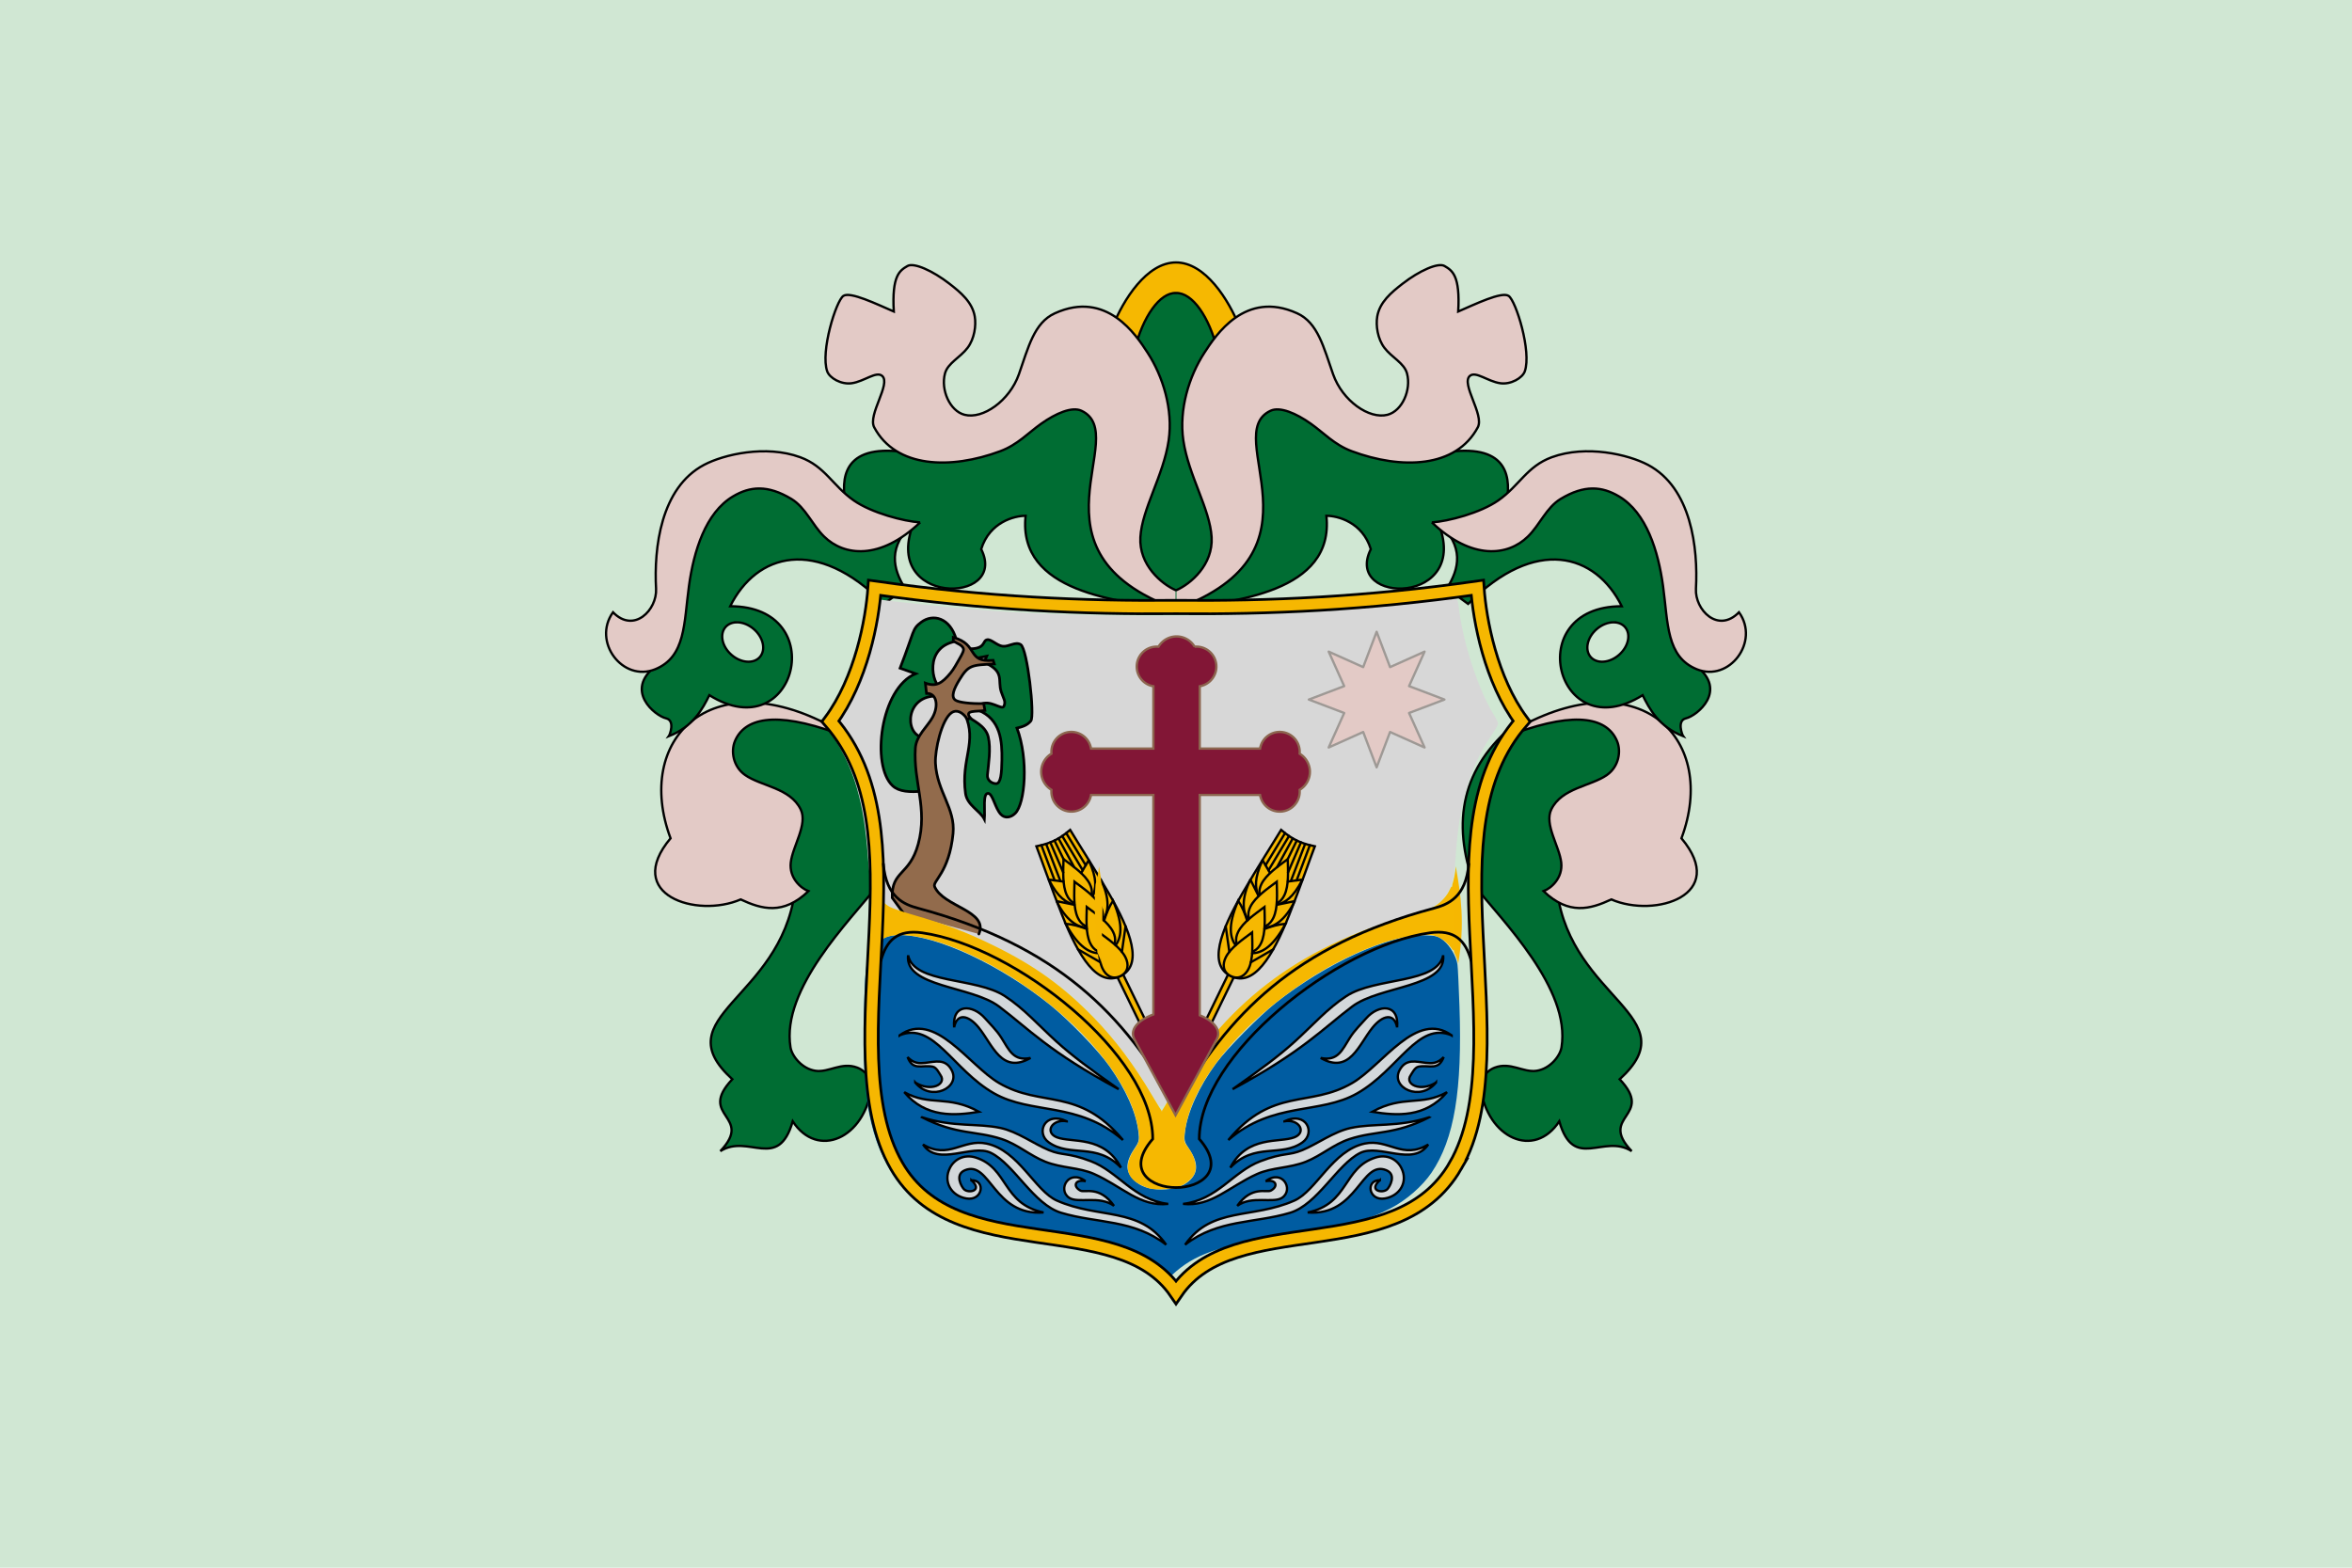 <svg width="900" height="600" xmlns="http://www.w3.org/2000/svg"><path d="M0 522.52h900v600H0z" fill="#d0e7d3" style="paint-order:fill markers stroke" transform="translate(0 -522.52)"/><path d="M320.332 277.083c-94.314-16.662-22.455 55.144-16.186 64.21-5.65 41.358-50.284 47.763-23.923 71.766-13.642 14.44 8.46 13.765-4.585 27.518 10.76-6.864 22.166 7.85 27.698-11.421 9.55 14.646 27.583 6.474 30.13-13.008.312-2.386-1.721-6.12-5.415-7.535-6.05-2.318-10.88 1.979-16.032 1.204-5.198-.781-8.996-5.653-9.535-8.986-3.624-22.43 22.703-48.435 33.316-61.876 9.056-24.621 4.595-45.441-15.468-61.872z" fill="#006d33" stroke="#000" stroke-linecap="round" stroke-width=".887"/><path d="M317.76 277.853c-45.945-24.539-75.244 5.279-61.174 42.988-18.185 21.697 10.018 30.68 26.836 23.401 8.033 3.729 16.24 6.119 25.943-3.18-2.936-1.083-7.433-5.062-6.778-10.927.705-6.285 6.592-14.621 3.8-20.364-4.006-8.25-15.135-8.827-21.296-13.171-4.628-3.264-5.454-9.154-3.872-12.934 3.567-8.538 14.852-11.872 39.084-3.015" fill="#e3cac6" stroke="#000" stroke-linecap="round" stroke-width=".887"/><path d="M-35817.473 7613.647c-.829 4.494-.421 8.436-.347 14.482 0-.524.43-1.391.581-1.709.183-3.242.604-6.194.271-10.122-.141-.333-.479-1.847-.505-2.65zM-35783.177 7613.647c.739 4.208 1.398 8.404.347 14.482 0-.524-.43-1.391-.581-1.709-.592-3.248-.792-6.595-.271-10.122.141-.333.479-1.847.505-2.65z" color="#000" fill="#f6b701" style="font-feature-settings:normal;font-variant-alternates:normal;font-variant-caps:normal;font-variant-ligatures:normal;font-variant-numeric:normal;font-variant-position:normal;isolation:auto;mix-blend-mode:normal;shape-padding:0;text-decoration-color:#000;text-decoration-line:none;text-decoration-style:solid;text-indent:0;text-orientation:mixed;text-transform:none;white-space:normal" transform="matrix(2.58 0 0 2.58 92877.656 -19311.63)"/><g stroke="#000" stroke-linecap="round" stroke-width=".344"><path d="m468.804 144.783 5.576-19.509c-4.226-10.593-13.189-24.83-24.38-24.83s-20.154 14.237-24.38 24.83l5.575 19.51" fill="#f6b801" stroke-width=".887"/><path d="M579.668 277.083c94.314-16.662 22.455 55.144 16.186 64.21 5.65 41.358 50.284 47.763 23.923 71.766 13.642 14.44-8.46 13.765 4.585 27.518-10.761-6.864-22.166 7.85-27.698-11.421-9.55 14.646-27.583 6.474-30.13-13.008-.312-2.386 1.721-6.12 5.415-7.535 6.05-2.318 10.88 1.979 16.032 1.204 5.198-.781 8.995-5.653 9.535-8.986 3.624-22.43-22.703-48.435-33.316-61.876-9.056-24.621-4.595-45.441 15.468-61.872z" fill="#006d33" stroke-width=".887"/><path d="M582.24 277.853c45.945-24.539 75.244 5.279 61.174 42.988 18.185 21.697-10.018 30.68-26.836 23.401-8.033 3.729-16.24 6.119-25.943-3.18 2.936-1.083 7.433-5.062 6.777-10.927-.704-6.285-6.591-14.621-3.8-20.364 4.007-8.25 15.136-8.827 21.297-13.171 4.628-3.264 5.454-9.154 3.872-12.934-3.568-8.538-14.852-11.872-39.084-3.015" fill="#e3cac6" stroke-width=".887"/><path d="M450 112.136c-6.246-.194-12.693 9.073-15.869 21.874l-83.94 39.68c-25.997-5.072-28.474 7.29-26.836 17.807 0 0-17.806-6.995-18.185-7.503-.382-.51-33.959 1.017-33.959 1.017l-20.128 69.769c-12.491 9.52-.363 19.19 3.777 20.144 3.61.832 1.39 6.412 1.079 6.835 9.285-3.623 12.945-10.499 15.497-15.695 33.135 20.713 46.896-34.066 7.977-34.038 10.012-20.147 32.921-26.935 58.815-.898l8.096-5.935c-4.693-7.504-6.842-15.983 3.508-25.541-13.482 32.303 36.353 32.005 25.626 10.521 3.189-10.349 12.672-12.769 16.998-12.769-3.147 29.338 35.55 32.929 57.379 35.613h.333c21.828-2.684 60.523-6.275 57.375-35.613 4.327 0 13.813 2.42 17.002 12.77-10.727 21.483 39.108 21.78 25.625-10.522 10.35 9.558 8.199 18.037 3.506 25.54l8.096 5.936c25.894-26.037 48.803-19.25 58.815.898-38.92-.028-25.158 54.751 7.977 34.038 2.552 5.196 6.212 12.072 15.497 15.695-.312-.423-2.528-6.003 1.081-6.835 4.14-.954 16.269-10.624 3.777-20.144l-20.13-69.77s-33.577-1.525-33.959-1.016c-.38.508-18.185 7.503-18.185 7.503 1.638-10.517-.839-22.879-26.836-17.806l-83.94-39.68c-3.176-12.802-9.623-22.069-15.869-21.875zM281.93 238.178c2.214-.026 4.61.941 6.548 2.629 3.628 3.16 4.652 7.923 2.289 10.637-2.366 2.712-7.221 2.35-10.849-.81-3.63-3.16-4.654-7.922-2.29-10.636 1.008-1.159 2.533-1.803 4.303-1.82zm335.577 0c1.77.026 3.292.661 4.3 1.82 2.364 2.714 1.34 7.477-2.29 10.637-3.628 3.16-8.483 3.521-10.849.81-2.363-2.715-1.339-7.477 2.289-10.638 1.937-1.688 4.336-2.655 6.55-2.63z" fill="#006d33" stroke-width=".887"/></g><g fill="#e3cac6" stroke="#000" stroke-linecap="round" stroke-width=".344"><path d="M547.905 199.934c15.404 14.622 29.145 12.846 36.724 5.437 4.559-4.454 7.11-11.134 12.528-14.406 9.138-5.519 15.869-4.824 22.339-.994 10.554 6.246 15.05 21.023 16.867 34.266 1.968 14.35 1.205 27.141 12.943 31.91 12.389 5.032 24.207-10.531 16.127-21.814-8.078 8.281-16.906-.982-16.475-8.986.833-15.516-1.7-38.645-18.407-47.457-7.459-3.933-23.529-7.74-36.755-2.9-9.559 3.497-12.461 10.973-20.51 16.561-6.88 4.777-19.058 7.97-25.38 8.383zM450.168 233.017c59.844-21.842 16.371-66.567 35.986-75.803 3.625-1.706 9.809.96 15.45 4.955 4.91 3.476 9.02 8.044 15.63 10.507 19.09 7.111 39.935 6.457 48.253-9.134 2.554-4.787-6.54-16.624-3.04-19.674 2.232-1.942 6.827 2.107 11.623 2.804 4.063.591 8.498-2.007 9.396-4.548 2.662-7.525-3.375-26.973-6.184-28.877-2.624-1.778-12.801 3.179-19.292 5.977.779-13.682-2.196-15.66-5.26-17.43-2.405-1.388-9.582 1.778-16.055 6.806-4.306 3.345-8.72 7.019-9.67 12.524-.593 3.444.13 8.543 2.74 11.987 2.818 3.732 7.583 5.818 8.656 9.82 1.685 6.288-1.847 14.359-7.479 15.818-7.015 1.817-17.228-5.365-20.796-15.48-3.63-10.29-5.79-19.731-13.756-23.356-19.896-9.053-31.19 8.46-35.506 15.092-5.854 8.996-9.804 21.705-8.052 33.562 1.99 13.464 10.193 26.16 10.817 37.024.61 10.614-8.098 17.93-13.461 20.27M352.095 199.934c-15.405 14.622-29.145 12.846-36.724 5.437-4.559-4.454-7.11-11.134-12.528-14.406-9.138-5.519-15.869-4.824-22.34-.994-10.553 6.246-15.05 21.023-16.866 34.266-1.969 14.35-1.205 27.141-12.943 31.91-12.389 5.032-24.207-10.531-16.127-21.814 8.078 8.281 16.906-.982 16.475-8.986-.833-15.516 1.7-38.645 18.407-47.457 7.459-3.933 23.529-7.74 36.755-2.9 9.559 3.497 12.461 10.973 20.51 16.561 6.88 4.777 19.058 7.97 25.38 8.383zM449.832 233.017c-59.844-21.842-16.371-66.567-35.986-75.803-3.625-1.706-9.809.96-15.45 4.955-4.91 3.476-9.02 8.044-15.63 10.507-19.09 7.111-39.936 6.457-48.253-9.134-2.554-4.787 6.54-16.624 3.04-19.674-2.232-1.942-6.827 2.107-11.623 2.804-4.063.591-8.498-2.007-9.396-4.548-2.662-7.525 3.375-26.973 6.184-28.877 2.624-1.778 12.801 3.179 19.292 5.977-.779-13.682 2.196-15.66 5.26-17.43 2.405-1.388 9.582 1.778 16.055 6.806 4.306 3.345 8.72 7.019 9.67 12.524.592 3.444-.13 8.543-2.74 11.987-2.818 3.732-7.583 5.818-8.656 9.82-1.685 6.288 1.847 14.359 7.479 15.818 7.014 1.817 17.228-5.365 20.796-15.48 3.63-10.29 5.79-19.731 13.756-23.356 19.896-9.053 31.19 8.46 35.506 15.092 5.854 8.996 9.804 21.705 8.052 33.562-1.99 13.464-10.193 26.16-10.817 37.024-.61 10.614 8.098 17.93 13.461 20.27" stroke-width=".887"/></g><path d="M-35827.78 7674.187c-1.701-1.717-4.485-3.272-7.639-4.265-2.29-.722-4.847-1.233-10.563-2.113-5.969-.92-8.183-1.37-10.786-2.2-7.014-2.232-10.921-6.53-12.715-13.989-.82-3.41-1.089-6.584-1.076-12.686.02-7.845.203-10.794.752-12.027.867-1.946 2.002-2.665 4.207-2.665 5.302 0 14.729 4.409 22.044 10.307 2.717 2.19 7.067 6.69 8.677 8.977 2.465 3.5 3.928 6.813 4.244 9.61.128 1.124.101 1.226-.573 2.227-1.405 2.09-1.416 3.682-.03 5.065 1.07 1.07 2.462 1.558 4.447 1.558 1.787 0 3.309-.473 4.287-1.331 1.571-1.38 1.611-3.085.123-5.296-.671-.996-.697-1.1-.572-2.228.311-2.807 2.08-6.69 4.591-10.076 1.54-2.078 6.357-6.952 8.726-8.831 7.382-5.853 16.809-10.13 21.92-9.945 1.567.057 1.77.112 2.465.67.906.727 1.787 2.247 1.933 3.336.06.433.189 3.184.291 6.113.434 12.432-.761 19.59-4.086 24.487-1.313 1.933-3.639 3.962-5.874 5.121-3.456 1.794-6.491 2.563-15.839 4.017-9.561 1.487-13.37 2.841-16.666 5.924-.688.644-1.284 1.163-1.325 1.153-.04-.01-.472-.42-.96-.913z" fill="#005ca1" fill-rule="evenodd" stroke="#005ca1" stroke-linejoin="round" stroke-width=".794" style="paint-order:fill markers stroke" transform="matrix(2.58 0 0 2.58 92877.656 -19311.63)"/><path d="M-35827.059 7648.653c-.157-.248-.872-1.41-1.589-2.58-3.51-5.725-8.035-10.996-12.541-14.606-5.765-4.62-13.525-8.473-22.086-10.969-3.242-.945-3.777-1.178-4.701-2.046-1.338-1.258-1.733-2.52-2.013-6.436-.561-7.833-2.057-13.033-5.06-17.592-.484-.735-.962-1.386-1.061-1.447-.288-.178-.209-.676.196-1.246.605-.849 2.153-4.038 2.901-5.973.897-2.324 1.931-6.384 2.365-9.286.322-2.15.373-2.3.753-2.215 1.986.444 13.864 1.631 20.621 2.061 13.369.851 33.341.807 46.537-.103 6.392-.441 17.301-1.563 19.056-1.96.382-.087.434.01.555 1.036.626 5.29 2.893 12.244 5.232 16.045.327.532.595 1.04.595 1.131 0 .09-.495.903-1.099 1.806-3.132 4.68-4.687 10.048-5.199 17.95-.213 3.301-.626 4.704-1.748 5.946-.843.933-1.63 1.356-3.591 1.93-5.942 1.737-9.809 3.215-14.034 5.363-9.518 4.837-16.374 11.39-22.513 21.515-1.258 2.074-1.298 2.117-1.576 1.676z" fill="#d7d7d7" fill-rule="evenodd" stroke="#d7d7d7" stroke-linejoin="round" stroke-width=".794" style="paint-order:fill markers stroke" transform="matrix(2.58 0 0 2.58 92877.656 -19311.63)"/><g stroke="#000" stroke-linecap="round" stroke-width=".397"><path d="M352.756 282.177c-6.865-1.785-6.058-16.212 5.977-15.77l1.272-3.18c-3.243-1.132-6.656-15.434 5.673-17.755l.233-.72c-2.315-8.356-8.911-9.974-13.38-6.637-3.632 2.713-2.492 3.155-8.113 17.61l5.936 2.113c-13.467 5.548-17.143 35.221-8.771 42.925 2.456 2.259 6.47 2.51 11.753 2.018M369.277 273.485c4.768 10.648-1.677 16.935.18 30.192.643 4.554 5.52 6.54 7.23 9.873.27-3.645-.705-10.003 1.442-9.898 1.76.088 2.62 5.686 4.865 8.041 1.502 1.576 3.739 1.314 5.485-.413 3.78-3.736 5.162-20.652.663-32.623 2.023-.473 3.942-1.046 5.302-2.72 1.6-1.97-1.308-27.68-3.87-29.243-2.082-1.27-4.492.919-6.914.635-2.123-.248-4.38-2.757-5.89-2.502-1.989.338-.312 3.747-7.469 3.478l2.745 3.732 4.541-.9-.988 2.339c8.02 3.636 5.08 6.81 6.509 11.241.905 2.813 1.852 3.584 1.073 5.52-.758 1.895-5.552-3.006-9.202-.394l-.81 1.889c8.898 3.523 9.31 12.102 9.21 19.156-.078 4.978-.395 9.04-2.224 9.033-1.533 0-3.509-1.214-3.307-3.345.368-3.922 1.406-10.018.307-14.587-1.048-4.356-6.128-6.29-7.717-7.694" fill="#006d33" stroke-width="1.024"/><path d="m345.762 349.584-4.347-5.978c-.34-10.47 6.638-8.429 9.94-20.557 3.74-13.726-1.922-23.662-1.091-36.699.304-4.79 4.687-8.316 6.586-11.794 2.503-4.585 1.489-9.388-2.314-9.167l-.444-3.942c4.149 1.513 6.375.054 9.672-3.912 1.205-1.448 2.405-3.702 3.32-5.293 1.174-2.04 1.879-3.335 1.517-4.138-.6-1.34-2.17-1.696-3.826-2.81v-1.335c9.855 2.655 4.961 9.69 15.26 8.776l.439 1.372c-4.285.23-6.883.299-8.748 1.112-1.866.811-3 2.366-4.536 4.846-2.038 3.291-3.532 6.642-1.553 7.927 1.324.86 5.846 1.406 10.774 1.276l.482 2.667c-3.029.49-8.21-.304-5.567 2.866l-1.081.572c-1.961-2.96-4.267-3.896-6.107-2.624-3.826 2.645-6.444 14.353-6.179 19.366.57 10.852 7.678 17.277 6.736 26.877-1.473 15.044-7.976 18.218-7.058 20.356 3.338 7.772 20.755 9.182 16.932 18.121" fill="#926b4c" stroke-width="1.024"/></g><path d="M-35828.53 7661.307c-.746-.186-1.894-.778-2.346-1.208-1.171-1.113-1.082-2.688.259-4.596.699-.994.754-1.463.396-3.353-1.322-6.964-8.323-15.396-18.017-21.698-6.13-3.984-12.478-6.525-16.848-6.745-2.39-.12-3.629.614-4.645 2.095l-.445.658.06-1.608c.05-.767.188-2.91.178-4.762l-.03-4.741.479 2.071c.456.885 1.441 1.887 2.325 2.366.379.206 1.88.72 3.337 1.143 5.069 1.472 7.946 2.568 12.131 4.62 6.031 2.957 10.307 6.053 14.85 10.752 3.088 3.194 5.808 6.827 8.465 11.307.828 1.396 1.543 2.541 1.59 2.545.05 0 .529-.762 1.071-1.702 8.281-14.357 18.851-22.491 35.639-27.426 1.594-.468 3.214-1.012 3.602-1.208.886-.45 1.935-1.49 2.376-2.358l.34-.668.09 2.566c.266 7.439.266 6.788 0 6.401-.548-.787-1.443-1.514-2.229-1.812-.726-.275-.999-.3-2.489-.24-4.349.18-11.095 2.88-17.139 6.86-9.748 6.42-16.65 14.845-17.864 21.806-.317 1.817-.283 2.145.305 2.91 1.12 1.458 1.5 3.026.978 4.035-.327.632-1.279 1.392-2.173 1.736-.886.34-3.32.486-4.247.254z" fill="#f6b801" fill-rule="evenodd" stroke="#f6b801" stroke-linejoin="round" stroke-width=".265" style="paint-order:fill markers stroke" transform="matrix(2.58 0 0 2.58 92877.656 -19311.63)"/><g fill="none" stroke-linecap="round"><path d="M556.911 446.197c13.018-22.546 9.528-56.592 8.019-89.05-1.432-30.729-1.107-59.903 17.316-81.074-11.826-15.94-16.052-38.63-16.917-51.127-42.58 6.08-79.995 7.717-115.329 7.376-35.334.34-72.75-1.295-115.33-7.376-.864 12.496-5.09 35.187-16.916 51.127 18.423 21.171 18.748 50.345 17.316 81.073-1.509 32.46-5 66.505 8.018 89.051 22.703 39.324 84.62 15.88 106.912 48.374 22.292-32.494 84.209-9.05 106.911-48.374z" stroke="#000" stroke-width="6.143"/><path d="M556.911 446.197c13.018-22.546 9.528-56.592 8.019-89.05-1.432-30.729-1.107-59.903 17.316-81.074-11.826-15.94-16.052-38.63-16.917-51.127-42.58 6.08-79.995 7.717-115.329 7.376-35.334.34-72.75-1.295-115.33-7.376-.864 12.496-5.09 35.187-16.916 51.127 18.423 21.171 18.748 50.345 17.316 81.073-1.509 32.46-5 66.505 8.018 89.051 22.703 39.324 84.62 15.88 106.912 48.374 22.292-32.494 84.209-9.05 106.911-48.374z" stroke="#f6b701" stroke-width="4.094"/><path d="M337.085 367.643c2.147-7.782 6.347-11.959 15.797-10.62 35.635 5.049 88.264 46.779 88.215 78.895-10.748 12.372-.103 18.678 8.903 18.59 9.006.088 19.65-6.218 8.903-18.59-.052-32.116 52.58-73.846 88.215-78.895 9.45-1.339 13.65 2.838 15.797 10.62" stroke="#000" stroke-width="1.024"/><path d="M562.025 330.634c-1.086 12.898-8.078 15.563-13.354 16.978-53.26 14.284-78.922 40.676-98.671 75.991-19.749-35.315-45.41-61.707-98.671-75.99-5.276-1.416-12.224-4.081-13.31-16.98" stroke="#000" stroke-width="1.024"/></g><g stroke="#000" stroke-linecap="round" stroke-width=".344"><path fill="#f6b801" fill-rule="evenodd" d="m471.425 369.892 2.179 1.06-11.21 23.047-2.178-1.06z" stroke-width=".887"/><path d="M470.984 373.577c-8.751-4.256-4.07-17.048 4.491-31.779 5.958-10.25 11.856-19.358 14.74-24.17 2.73 2.306 4.114 3.088 6.001 4.07 1.939.879 3.409 1.485 6.909 2.21-2.006 5.238-5.529 15.502-9.913 26.516-6.302 15.83-13.475 27.41-22.226 23.155" fill="#f6b801" stroke-width=".887"/><path d="M482.72 338.28c1.867-3.662 6.355-6.708 10.04-9.471.1 4.603.476 10.015-1.254 13.744-1.257 2.703-3.727 4.48-6.871 2.963-3.142-1.528-3.265-4.579-1.915-7.236z" fill="none" stroke-width=".887"/><g fill="#f6b801"><path d="M478.507 346.942c1.868-3.662 6.355-6.708 10.04-9.471.1 4.603.477 10.015-1.254 13.744-1.257 2.703-3.727 4.48-6.871 2.963-3.141-1.528-3.264-4.579-1.915-7.236z" stroke-width=".887"/><path d="M473.81 356.602c1.867-3.662 6.354-6.708 10.04-9.471.098 4.603.476 10.015-1.255 13.744-1.257 2.703-3.727 4.48-6.871 2.963-3.142-1.528-3.264-4.578-1.915-7.236z" stroke-width=".887"/><path d="M469.072 366.343c1.867-3.662 6.355-6.708 10.04-9.472.099 4.604.476 10.016-1.254 13.745-1.257 2.702-3.728 4.48-6.872 2.963-3.141-1.528-3.264-4.579-1.914-7.236z" stroke-width=".887"/></g><g fill="none"><path d="m470.415 364.295-1.398-9.796M472.787 361.76c-1.853-2.656-3.3-7.058 1.014-17.015 1.467 2.18 2.554 4.777 3.423 7.609" stroke-width=".887"/><path d="M477.69 351.867c-2.205-2.438-2.791-7.963.785-15.21l3.113 6.251c-1.245-2.925-1.823-6.473 1.528-13.682l2.869 4.86" stroke-linejoin="round" stroke-width=".887"/><path d="m491.723 318.856-7.463 12.306M493.242 319.966l-7.847 13.12M488.67 331.885l6.018-11.015M478.64 368.295l8.568-4.949M479.169 364.864c3.233-.183 7.59-1.761 12.759-11.304-2.622.193-5.335.942-8.1 2.006" stroke-width=".887"/><path d="M483.924 354.898c3.28.23 7.987-2.72 11.48-10.008l-6.84 1.411c3.07-.826 6.218-2.562 9.82-9.65l-5.594.744" stroke-linejoin="round" stroke-width=".887"/><path d="m501.228 323.479-5.073 13.468M499.416 322.969l-5.476 14.273M492.863 333.924l4.95-11.534M496.216 321.697l-3.46 7.113" stroke-width=".887"/></g><path fill="#f6b801" fill-rule="evenodd" d="m428.288 369.893-2.178 1.06L437.318 394l2.179-1.06z" stroke-width=".887"/><path d="M428.73 373.578c8.75-4.256 4.07-17.048-4.492-31.78-5.957-10.248-11.856-19.357-14.739-24.17-2.731 2.307-4.115 3.09-6.002 4.07-1.939.88-3.408 1.486-6.909 2.21 2.006 5.239 5.529 15.503 9.913 26.517 6.302 15.83 13.475 27.41 22.226 23.154" fill="#f6b801" stroke-width=".887"/><path d="M416.993 338.281c-1.867-3.662-6.355-6.708-10.04-9.472-.099 4.604-.476 10.016 1.254 13.745 1.257 2.702 3.728 4.48 6.871 2.963 3.142-1.528 3.265-4.579 1.915-7.236z" fill="none" stroke-width=".887"/><g fill="#f6b801"><path d="M421.206 346.943c-1.868-3.662-6.355-6.708-10.04-9.472-.1 4.604-.477 10.016 1.254 13.745 1.257 2.702 3.727 4.48 6.871 2.963 3.142-1.528 3.264-4.579 1.915-7.236z" stroke-width=".887"/><path d="M425.904 356.603c-1.867-3.662-6.355-6.708-10.04-9.471-.1 4.603-.476 10.015 1.254 13.744 1.257 2.703 3.728 4.48 6.871 2.963 3.142-1.528 3.265-4.579 1.915-7.236z" stroke-width=".887"/><path d="M430.641 366.344c-1.867-3.662-6.355-6.708-10.04-9.472-.099 4.604-.476 10.016 1.255 13.745 1.256 2.702 3.727 4.48 6.87 2.962 3.142-1.527 3.265-4.578 1.915-7.235z" stroke-width=".887"/></g><g fill="none"><path d="m429.298 364.296 1.398-9.796M426.927 361.761c1.852-2.656 3.3-7.058-1.015-17.016-1.467 2.181-2.554 4.778-3.423 7.61" stroke-width=".887"/><path d="M422.023 351.867c2.205-2.438 2.791-7.962-.785-15.21l-3.113 6.252c1.245-2.925 1.823-6.473-1.528-13.683l-2.869 4.86" stroke-linejoin="round" stroke-width=".887"/><path d="m407.99 318.857 7.463 12.306M406.47 319.967l7.848 13.12M411.043 331.886l-6.017-11.015M421.074 368.296l-8.57-4.949M420.544 364.865c-3.233-.183-7.59-1.762-12.759-11.304 2.622.193 5.335.941 8.1 2.006" stroke-width=".887"/><path d="M415.789 354.9c-3.28.229-7.987-2.72-11.48-10.01l6.84 1.412c-3.07-.826-6.218-2.562-9.82-9.65l5.595.744" stroke-linejoin="round" stroke-width=".887"/><path d="m398.486 323.48 5.073 13.468M400.297 322.97l5.476 14.273M406.85 333.925l-4.95-11.534M403.497 321.698l3.46 7.113" stroke-width=".887"/></g></g><path d="M450.212 243.577a8.062 8.062 0 0 0-6.917 3.932 5.8 5.8 0 0 0-.702-.026 7.64 7.64 0 0 0-1.251 15.174v23.85h-23.85a7.64 7.64 0 0 0-7.536-6.387 7.64 7.64 0 0 0-7.64 7.64 7.64 7.64 0 0 0 .026.703 8.067 8.067 0 0 0-3.931 6.916 8.067 8.067 0 0 0 3.931 6.916 7.64 7.64 0 0 0-.025.697 7.64 7.64 0 0 0 7.639 7.64 7.64 7.64 0 0 0 7.535-6.384h23.851v84.014c-5.07 1.828-9.435 5.481-7.247 9.523l15.735 29.02 15.732-29.02c2.079-3.835-1.755-7.312-6.481-9.22v-84.317h23.084a7.64 7.64 0 0 0 7.534 6.385 7.64 7.64 0 0 0 7.641-7.64 7.64 7.64 0 0 0-.026-.698 8.067 8.067 0 0 0 3.932-6.916 8.067 8.067 0 0 0-3.932-6.916 7.64 7.64 0 0 0 .026-.702 7.64 7.64 0 0 0-7.641-7.64 7.64 7.64 0 0 0-7.534 6.385h-23.084v-23.849a7.64 7.64 0 0 0-1.256-15.174c-.233 0-.465 0-.697.026a8.062 8.062 0 0 0-6.916-3.932z" fill="#821636" fill-rule="evenodd" stroke="#8c654f" stroke-linecap="round" stroke-width=".887"/><g fill="#d3d8db" stroke="#000" stroke-linecap="round" stroke-width=".344"><path d="M347.48 365.609c-1.331 12.285 24.23 11.636 34.782 19.586 11.191 8.43 19.023 17.263 45.79 31.668-10.599-7.441-17.923-12.897-23.787-18.223-7.198-6.536-12.303-12.508-19.738-17.395-11.143-7.324-34.8-4.589-37.047-15.636z" stroke-width=".887"/><path d="M365.095 393.207c-.825-9.29 7.172-8.815 11.831-3.477 1.961 2.246 4.34 4.44 6.267 7.48 2.907 4.589 4.559 9.093 11.155 7.698-11.085 6.389-14.53-5.083-19.87-11.658-3.712-4.571-8.196-5.892-9.383-.044zM350.215 414.319c6.083 3.779 12.112.6 9.697-2.798-.477-.672-1.52-2.984-3.005-3.275-4.118-.806-7.562 1.736-9.618-3.656 2.42 2.502 4.471 2.444 6.811 2.193 3.77-.406 7.636-1.767 10.074 2.828 3.499 6.594-7.835 12.292-13.96 4.708zM346.017 418.007c8.282 9.847 19.192 9.035 28.616 7.504-11.919-6.579-18.823-1.985-28.616-7.504z" stroke-width=".887"/><path d="M344.237 396.26c13.387-9.778 26.371 11.417 38.032 18.24 16.41 9.601 30.409 1.407 47.433 21.822-17.176-14.887-34.96-9.65-49.388-17.904-15.877-9.08-23.108-27.616-36.077-22.159z" stroke-width=".887"/><path d="M408.21 429.136c-8.48-3.957-11.92 4.48-6.93 8.048 8.248 5.895 18.322-.085 27.659 9.694-6.535-12.444-18.877-9.384-24.535-11.596-4.765-1.863-1.932-7.104 3.806-6.146z" stroke-width=".887"/><path d="M352.826 427.628c13.299 6.795 20.465 5.015 30.493 8.32 6.081 2.004 10.825 6.344 16.697 8.678 6.197 2.463 12.933 2.148 18.603 4.667 10.712 4.76 17.644 12.697 28.394 11.477-13.19-1.553-19.096-12.347-29.598-16.334-9.164-3.48-10.632-1.994-16.068-4.248-5.732-2.377-12.006-7.072-18.49-8.471-8.905-1.921-17.88-.183-30.031-4.089z" stroke-width=".887"/><path d="M353.202 438.039c5.748 8.661 18.696-.392 26.002 3.207 8.873 4.371 16.303 19.753 26.893 22.931 13.696 4.111 27.57 2.442 40.14 12.207-10.237-14.617-25.626-9.713-41.825-16.887-8.361-3.703-14.607-19.228-26.915-21.814-9.123-1.917-14.432 6.274-24.295.356z" stroke-width=".887"/><path d="M415.395 452.092c-6.344-4.86-10.867 3.121-6.331 6.293 3.346 2.34 11.614-.974 17.205 3.118-5.508-7.782-11.207-4.962-12.807-5.804-3.085-1.627-2.102-4.475 1.933-3.607zM371.707 451.71c5.588-.128 4.373 8.074-1.952 6.97-5.707-.996-8.991-6.35-6.246-11.711 1.77-3.458 5.652-5.25 9.798-3.956 12.582 3.926 10.154 17.708 26 21.034-19.104 1.463-20.433-20.15-30.068-16.17-4.092 1.69-1.236 6.363-.421 7.233 1.677 1.792 7.52.694 2.89-3.4zM552.235 365.609c1.331 12.285-24.23 11.636-34.782 19.586-11.191 8.43-19.023 17.263-45.79 31.668 10.599-7.441 17.923-12.897 23.787-18.223 7.198-6.536 12.303-12.508 19.738-17.395 11.143-7.324 34.8-4.589 37.047-15.636z" stroke-width=".887"/><path d="M534.62 393.207c.825-9.29-7.172-8.815-11.831-3.477-1.961 2.246-4.34 4.44-6.267 7.48-2.907 4.589-4.559 9.093-11.155 7.698 11.085 6.389 14.53-5.083 19.87-11.658 3.712-4.571 8.196-5.892 9.383-.044zM549.5 414.319c-6.083 3.779-12.112.6-9.697-2.798.477-.672 1.52-2.984 3.005-3.275 4.118-.806 7.562 1.736 9.618-3.656-2.42 2.502-4.471 2.444-6.811 2.193-3.77-.406-7.636-1.767-10.074 2.828-3.499 6.594 7.835 12.292 13.96 4.708zM553.698 418.007c-8.282 9.847-19.192 9.035-28.616 7.504 11.919-6.579 18.823-1.985 28.616-7.504z" stroke-width=".887"/><path d="M555.478 396.26c-13.387-9.778-26.371 11.417-38.032 18.24-16.41 9.601-30.409 1.407-47.433 21.822 17.176-14.887 34.96-9.65 49.388-17.904 15.877-9.08 23.108-27.616 36.077-22.159z" stroke-width=".887"/><path d="M491.505 429.136c8.48-3.957 11.92 4.48 6.93 8.048-8.248 5.895-18.322-.085-27.659 9.694 6.535-12.444 18.877-9.384 24.535-11.596 4.765-1.863 1.932-7.104-3.806-6.146z" stroke-width=".887"/><path d="M546.89 427.628c-13.3 6.795-20.466 5.015-30.494 8.32-6.081 2.004-10.825 6.344-16.697 8.678-6.197 2.463-12.933 2.148-18.603 4.667-10.712 4.76-17.644 12.697-28.394 11.477 13.19-1.553 19.096-12.347 29.598-16.334 9.164-3.48 10.632-1.994 16.068-4.248 5.732-2.377 12.006-7.072 18.49-8.471 8.905-1.921 17.88-.183 30.031-4.089z" stroke-width=".887"/><path d="M546.513 438.039c-5.748 8.661-18.696-.392-26.003 3.207-8.872 4.371-16.302 19.753-26.892 22.931-13.696 4.111-27.57 2.442-40.14 12.207 10.237-14.617 25.626-9.713 41.825-16.887 8.361-3.703 14.607-19.228 26.915-21.814 9.123-1.917 14.432 6.274 24.295.356z" stroke-width=".887"/><path d="M484.32 452.092c6.344-4.86 10.867 3.121 6.331 6.293-3.346 2.34-11.614-.974-17.205 3.118 5.508-7.782 11.207-4.962 12.807-5.804 3.085-1.627 2.102-4.475-1.933-3.607zM528.008 451.71c-5.588-.128-4.373 8.074 1.952 6.97 5.707-.996 8.991-6.35 6.246-11.711-1.77-3.458-5.652-5.25-9.798-3.956-12.582 3.926-10.154 17.708-26 21.034 19.104 1.463 20.433-20.15 30.068-16.17 4.092 1.69 1.236 6.363.421 7.233-1.677 1.792-7.52.694-2.89-3.4z" stroke-width=".887"/></g><path d="M-35836.097 7613.647c.829 4.494.421 8.436.347 14.482 0-.524-.43-1.391-.581-1.709-.183-3.242-.604-6.194-.271-10.122.141-.333.479-1.847.505-2.65z" color="#000" fill="#f6b701" style="font-feature-settings:normal;font-variant-alternates:normal;font-variant-caps:normal;font-variant-ligatures:normal;font-variant-numeric:normal;font-variant-position:normal;isolation:auto;mix-blend-mode:normal;shape-padding:0;text-decoration-color:#000;text-decoration-line:none;text-decoration-style:solid;text-indent:0;text-orientation:mixed;text-transform:none;white-space:normal" transform="matrix(2.58 0 0 2.58 92877.656 -19311.63)"/><path d="m526.771 241.798 5.142 13.527 13.2-5.929-5.928 13.201 13.526 5.143-13.526 5.142 5.929 13.2-13.201-5.928-5.142 13.527-5.144-13.527-13.201 5.929 5.928-13.201-13.526-5.142 13.526-5.143-5.928-13.2 13.2 5.928z" fill="#e3cac6" fill-rule="evenodd" stroke="#9e9995" stroke-linecap="round" stroke-linejoin="round" stroke-width=".887"/></svg>